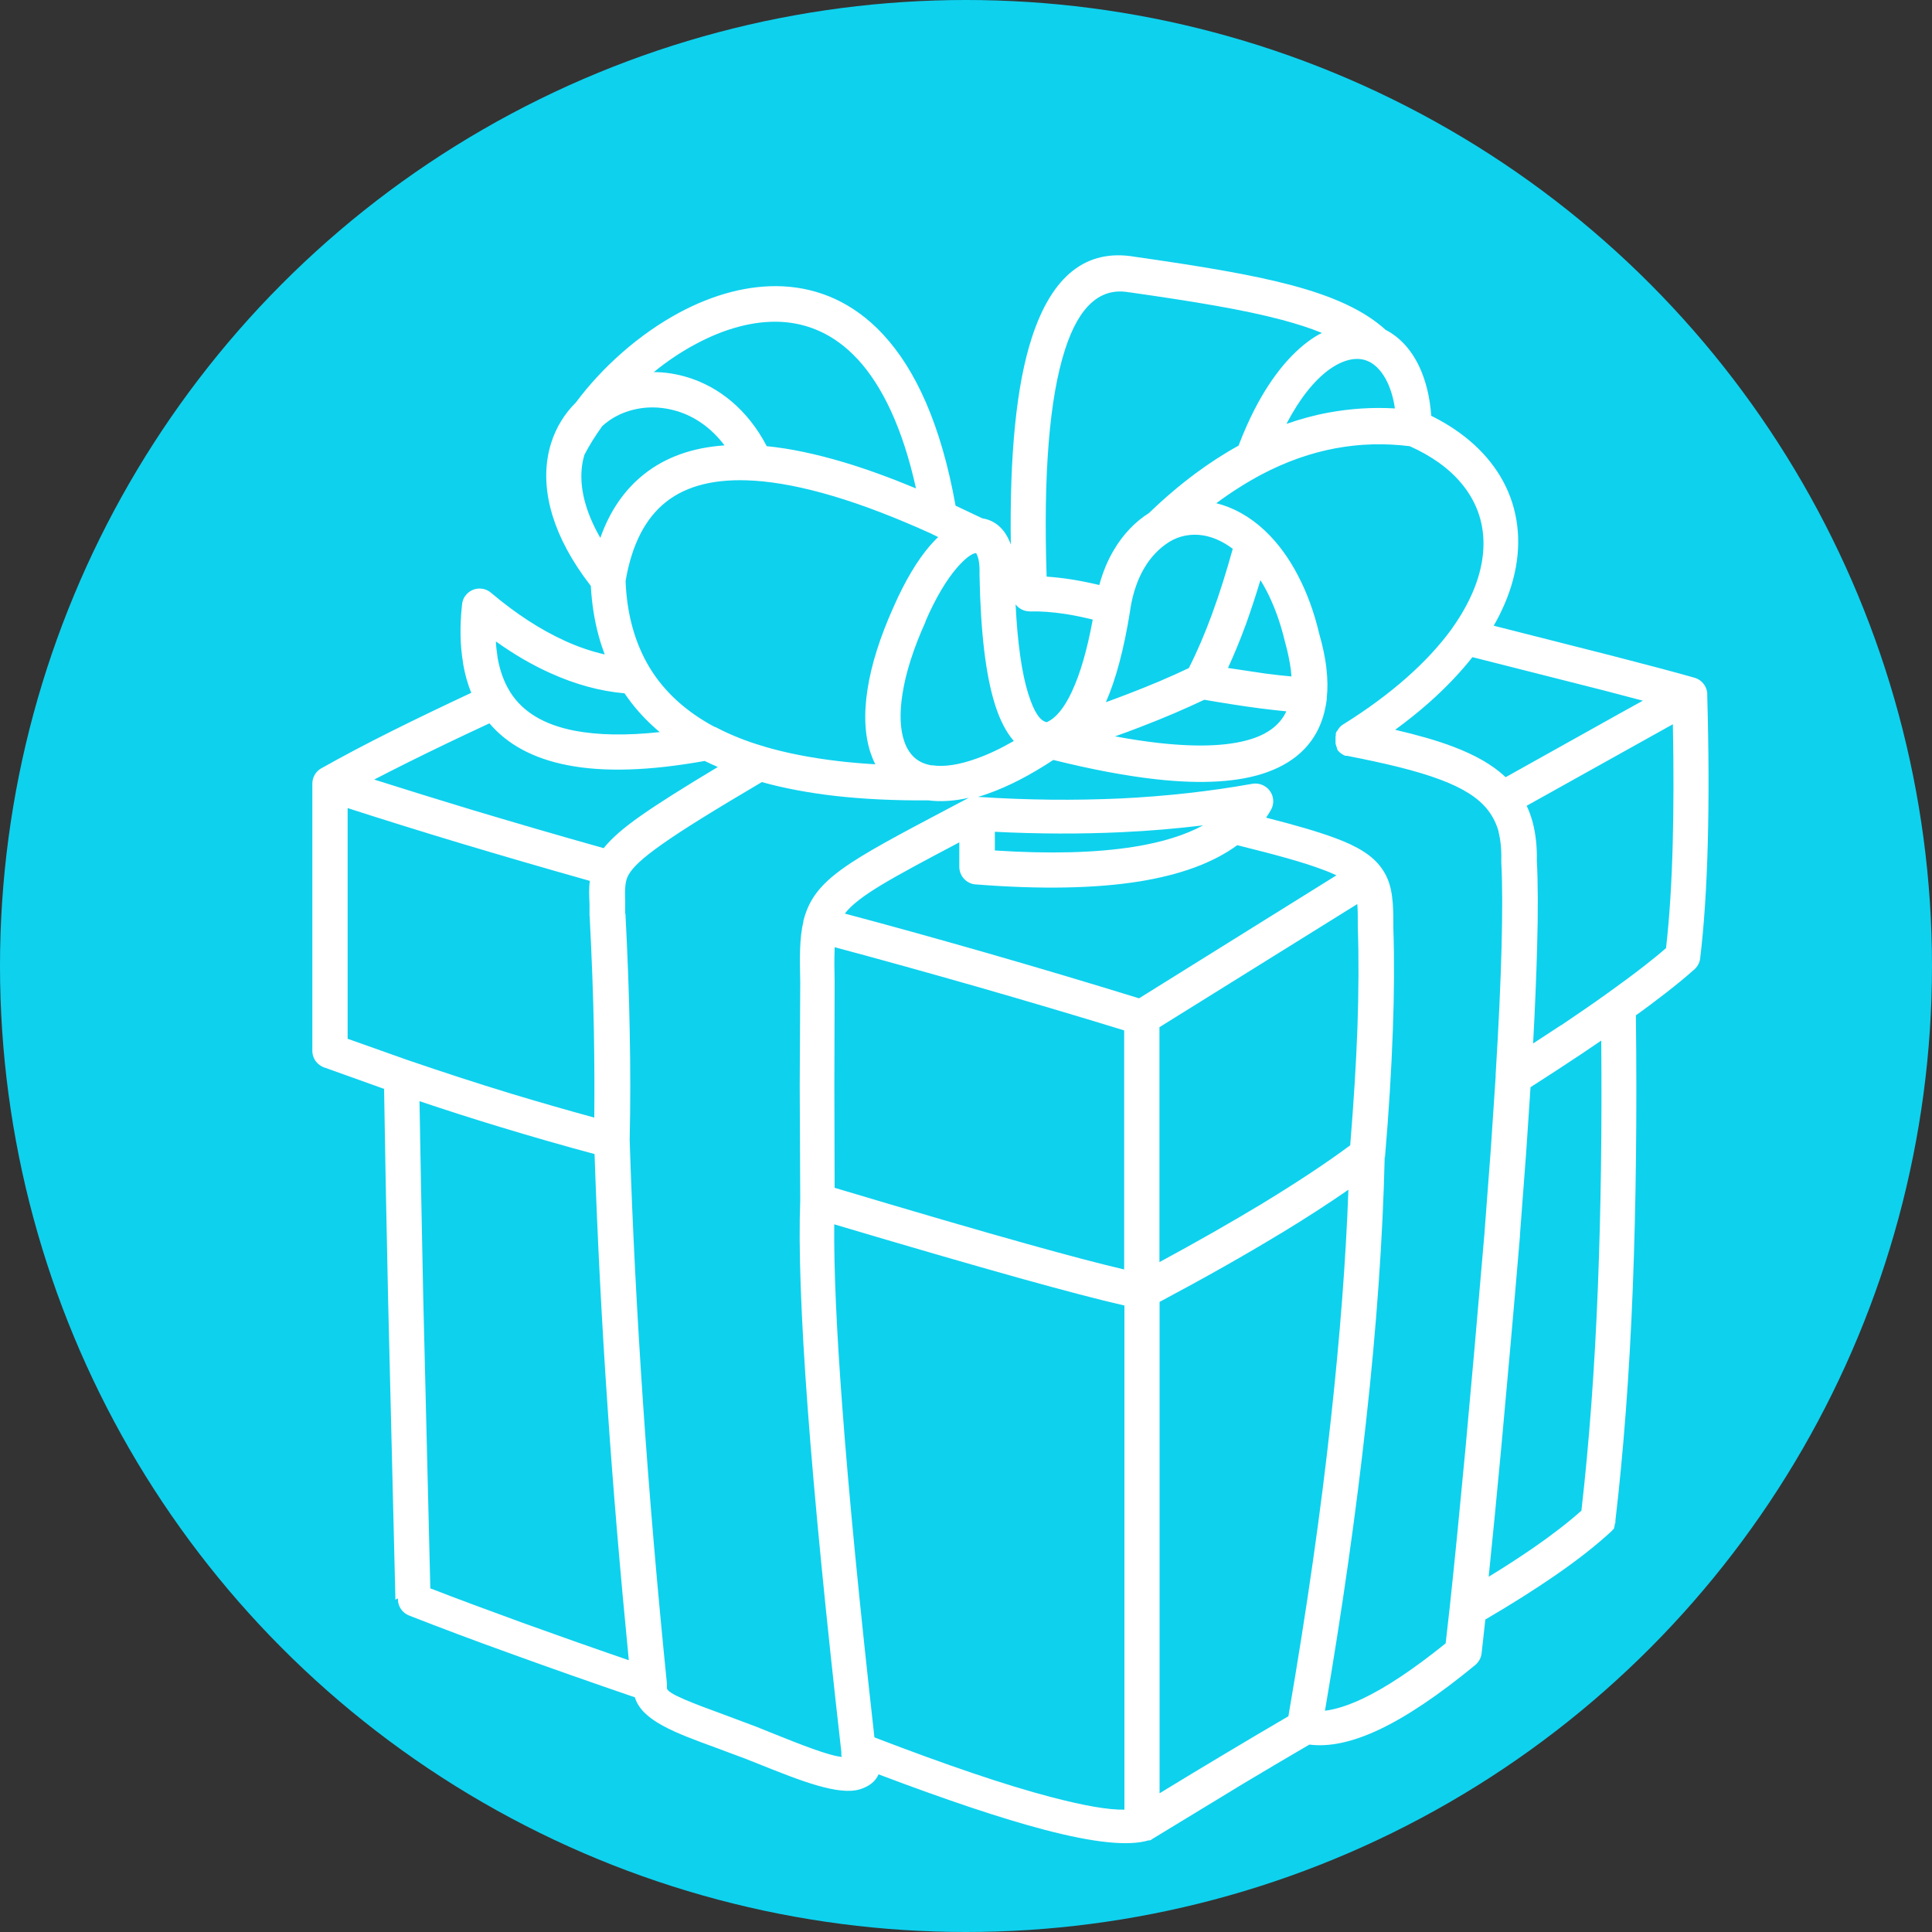 <?xml version="1.0" encoding="UTF-8"?>
<svg id="Ebene_1" data-name="Ebene 1" xmlns="http://www.w3.org/2000/svg" viewBox="0 0 150 150" width="150" height="150">
  <rect x="0" y="0" width="150" height="150" fill="#333333" stroke="none"/>
  <defs>
    <style>
      .cls-1 {
        fill: #fff;
      }

      .cls-2 {
        fill: #0ed1ee;
      }
    </style>
  </defs>
  <circle class="cls-2" cx="75" cy="75" r="75"/>
  <path class="cls-1" d="m71.86,48.27c-.95,2.1-1.54,3.98-1.79,5.59-.24,1.51-.19,2.76.14,3.71.27.78.73,1.34,1.37,1.63.22.1.46.17.72.22h0s.05,0,.05,0h.02s.02,0,.02,0h.01c.91.13,2.06-.03,3.43-.53.88-.31,1.84-.76,2.88-1.36-.58-.67-1.07-1.6-1.45-2.8l-.02-.07c-.71-2.25-1.11-5.6-1.19-10.03v-.07c.02-.71-.06-1.22-.22-1.53l-.04-.09h-.02c-.32.03-.84.41-1.49,1.16-.78.91-1.62,2.28-2.42,4.13v.02s0,0,0,0Zm-7.09,46.79c-.03,3.43.17,8.12.62,14.09.51,6.91,1.35,15.49,2.5,25.74,5.65,2.17,10.22,3.72,13.7,4.63,2.59.68,4.49,1.01,5.71.98v-39.14c-1.94-.44-4.67-1.16-8.19-2.14-3.9-1.09-8.68-2.48-14.33-4.16h0Zm.61,41.38l-.06-.15h0s0-.02,0-.02h0s0-.03,0-.03h0s0-.03,0-.03h0s0-.02,0-.02h0s0-.02,0-.02v-.02s0,0,0,0h0s0-.02,0-.02h0s0-.02,0-.02h0s0-.03,0-.03h0s0-.02,0-.02h0s0-.01,0-.01v-.04c-1.21-10.66-2.08-19.55-2.61-26.66-.53-7.13-.72-12.53-.58-16.16l-.04-8.91.04-7.97v-.04c-.02-.99-.04-1.84-.01-2.59.03-.8.1-1.5.26-2.15h0s0-.03,0-.03h0s0-.03,0-.03h0s.02-.07.02-.07h0c.84-3.14,3.35-4.46,11.3-8.66l1.52-.8h0c-1.16.26-2.21.32-3.14.2-2.64.02-5.07-.1-7.28-.35-2.05-.24-3.93-.59-5.65-1.07-3.68,2.17-6.16,3.7-7.81,4.87-1.48,1.05-2.22,1.75-2.55,2.35v.02s-.01,0-.01,0l-.06.12c-.22.51-.2,1.15-.18,2v.83s.02.04.02.04c.16,3.09.28,6.11.33,9.08.06,2.89.06,5.68,0,8.38v.03s0,.08,0,.08v.03c.21,6.57.56,13.4,1.04,20.46.48,7.05,1.1,14.29,1.85,21.7v.02s0,0,0,0v.06h0v.17s0,.01,0,.01v.02s0,0,0,0v.03s0,0,0,0v.03s0,0,0,0h0c-.04.43,2,1.18,4.53,2.11l2.43.91,1.09.44c2.32.93,4.56,1.83,5.59,1.9h0Zm-34.68-12.24l-.57-23.42c-.14-6.31-.24-11.73-.31-16.24l-4.55-1.63c-.59-.16-1.02-.69-1.02-1.33v-20.74c0-.56.33-1.03.81-1.25,1.54-.87,3.36-1.83,5.44-2.87,1.79-.89,3.82-1.87,6.09-2.93-.29-.7-.5-1.47-.64-2.29v-.05c-.23-1.34-.26-2.84-.08-4.49.02-.28.12-.55.32-.78.49-.58,1.35-.65,1.93-.16,1.94,1.64,3.86,2.88,5.75,3.74,1.03.47,2.06.82,3.08,1.05-.17-.46-.33-.92-.46-1.41-.34-1.22-.54-2.53-.62-3.91-1.5-1.93-2.45-3.76-2.97-5.45-.65-2.12-.62-4.02-.11-5.64.39-1.24,1.06-2.3,1.92-3.15,2.04-2.74,4.91-5.31,8.07-7,2.55-1.36,5.31-2.15,8-2.02,2.78.14,5.46,1.25,7.76,3.71l.07.08c2.46,2.67,4.45,6.92,5.58,13.24l2.07.98c.83.13,1.51.62,1.96,1.45l.05.1c.08.15.15.32.21.49-.1-7.04.44-12.39,1.62-16.03,1.57-4.86,4.25-6.97,8.03-6.31,4.97.71,8.97,1.36,12.13,2.2,3.22.86,5.62,1.93,7.32,3.47,1.09.56,2,1.54,2.63,2.89.48,1.04.81,2.31.91,3.78.78.39,1.51.82,2.17,1.3,2.19,1.58,3.64,3.6,4.25,5.9.61,2.29.39,4.83-.73,7.43-.24.55-.51,1.11-.84,1.67l9.22,2.34c2.95.76,5.08,1.33,6.37,1.7.63.18,1.03.77.99,1.39.12,4.27.13,8.1.04,11.48-.09,3.46-.29,6.43-.59,8.92-.04.37-.24.69-.51.91h0s-.03.02-.03.02c-.62.56-1.35,1.15-2.16,1.78-.7.54-1.46,1.12-2.29,1.71.09,7.64.01,14.69-.24,21.13-.26,6.69-.72,12.72-1.35,18.1h0v.03s0,0,0,0v.03s0,0,0,0v.03s0,0,0,0v.03s0,0,0,0v.02s0,0,0,0v.02s-.04.1-.04.1h0s-.02.06-.02.06h0s0,.03,0,.03h0s0,.03,0,.03h0s0,.03,0,.03v.02s-.03.04-.03.04h0s0,.03,0,.03h0s0,.03,0,.03h0s0,.03,0,.03h0s-.02.04-.02.04v.02s-.02.01-.02.01v.02s-.02,0-.02,0v.02s-.02,0-.02,0v.02s-.02,0-.02,0l-.02.02h0s-.02.03-.02.03h0s-.02.03-.02.03l-.03.03-.02.02c-1.18,1.09-2.65,2.25-4.41,3.46-1.57,1.08-3.37,2.22-5.39,3.4l-.29,2.63c-.04.34-.21.66-.49.9-2.82,2.32-5.31,4-7.45,5.01-2.07.98-3.89,1.37-5.43,1.17-1.74,1.02-3.4,1.99-5.16,3.05l-6.94,4.22-.03.02h0s-.02.01-.02.01h0s0,0,0,0h-.02s0,.02,0,.02h-.02s0,.02,0,.02h-.03s0,.02,0,.02h-.03v.02h-.03v.02h-.03s0,.01,0,.01h0s-.02.01-.02.01h-.01s-.03.01-.03.01h-.02s0,0,0,0h-.03s0,.01,0,.01h-.03s0,0,0,0h-.02s0,0,0,0h-.03c-1.55.46-4.24.18-8.08-.83-3.32-.87-7.61-2.31-12.87-4.3-.24.56-.73.93-1.41,1.15-1.67.54-4.69-.67-7.84-1.93l-1.08-.43-2.36-.88c-3.09-1.13-5.69-2.08-6.23-3.89-3.39-1.16-6.54-2.27-9.44-3.32-3.09-1.11-5.79-2.13-8.09-3.03-.56-.22-.89-.76-.87-1.33h0Zm1.87-38.71c.07,4.28.17,9.36.29,15.24l.55,22.59c2.12.82,4.52,1.71,7.18,2.68,2.44.88,5.18,1.85,8.23,2.9-.66-6.74-1.22-13.31-1.65-19.68-.46-6.68-.79-13.22-1.01-19.62-2.39-.64-4.82-1.34-7.26-2.08-2.15-.65-4.26-1.33-6.32-2.02h0Zm57.46,15.6v38.14c1.73-1.06,3.34-2.03,4.93-2.98,1.86-1.12,3.47-2.06,5.07-3,1.42-8.24,2.53-15.96,3.31-23.15.69-6.32,1.15-12.23,1.35-17.73-1.56,1.08-3.3,2.21-5.23,3.38l-.09.05c-2.75,1.67-5.87,3.43-9.36,5.29h0Zm25.53,21.34c1.27-.77,2.43-1.53,3.48-2.25,1.45-1,2.7-1.97,3.74-2.89.6-5.23,1.03-11.03,1.28-17.38.23-5.88.32-12.26.26-19.12l-1.58,1.07-.03.02c-1.24.82-2.53,1.67-3.88,2.53l-.34,5.09-.48,6.35h0s0,.04,0,.04h0s0,.04,0,.04v.03c-.5,5.95-1,11.49-1.47,16.63-.35,3.73-.67,7.02-.96,9.84h0Zm-8.05-32.66c-.15,6.36-.63,13.23-1.45,20.61-.77,7-1.83,14.49-3.19,22.44.83-.1,1.8-.41,2.91-.93,1.84-.87,3.99-2.31,6.46-4.3l.31-2.74c.38-3.53.79-7.7,1.24-12.5.42-4.54.91-10.1,1.47-16.67h0s0-.04,0-.04l.48-6.34.38-5.69v-.03s0-.03,0-.03h0v-.07s0-.03,0-.03c.24-3.87.39-7.17.46-9.89.07-2.73.07-4.93-.02-6.6v-.03s0,0,0,0v-.14h0v-.04c.02-.83-.06-1.56-.22-2.19v-.04c-.18-.61-.45-1.14-.81-1.61-.75-.98-1.98-1.73-3.68-2.37-1.85-.7-4.26-1.27-7.22-1.85h-.01s-.05-.01-.05-.01h-.02s-.01,0-.01,0h-.02s-.01,0-.01,0h-.02s0,0,0,0h-.02s0,0,0,0h-.03s0-.01,0-.01h-.03s0-.01,0-.01l-.06-.02h0s-.06-.03-.06-.03h0s-.03-.02-.03-.02h0s-.03-.02-.03-.02h0s-.03-.02-.03-.02h0l-.03-.02h0l-.03-.02h0l-.03-.02h0l-.03-.02h0l-.02-.02h0l-.02-.02h0l-.02-.02h0s-.03-.02-.03-.02h0s-.02-.02-.02-.02h0s-.02-.02-.02-.02h0s-.02-.02-.02-.02h0s-.02-.02-.02-.02h0s-.02-.02-.02-.02h0s-.02-.03-.02-.03h0s-.02-.02-.02-.02h0s-.01-.03-.01-.03h0s-.01-.03-.01-.03h0s-.01-.03-.01-.03h0s-.02-.04-.02-.04h0s0-.03,0-.03h0s-.01-.03-.01-.03h0s-.01-.03-.01-.03h0s-.01-.03-.01-.03h0s-.01-.03-.01-.03h0s-.01-.03-.01-.03h0s-.01-.03-.01-.03h0s-.01-.03-.01-.03h0v-.03s-.02-.03-.02-.03v-.03s-.02-.03-.02-.03h0s0-.03,0-.03h0s0-.03,0-.03h0s0-.03,0-.03h0s0-.03,0-.03h0s0-.03,0-.03h0s0-.07,0-.07h0v-.03s0-.03,0-.03v-.17s0,0,0,0v-.03s0,0,0,0v-.02s0-.01,0-.01v-.06s.01-.01.01-.01v-.05s.01-.02.01-.02h0s0-.03,0-.03h0s0-.03,0-.03h0s0-.03,0-.03h0s0-.03,0-.03h0s0-.03,0-.03h0s.02-.06.02-.06h0s.03-.06.03-.06h0v-.03h.02v-.03h.02l.02-.03h0s.02-.03.02-.03h0s.02-.03.02-.03h0s.02-.03.02-.03h0s.02-.03.02-.03h0s.02-.03.02-.03h0s.02-.03.02-.03h0s.02-.03.02-.03h0l.02-.03h0l.02-.02h0l.02-.02h0s.02-.02.02-.02h0s.02-.02.02-.02h0s.02-.02.02-.02h0s.02-.02.02-.02h0s.02-.02.02-.02h0s.02-.02.02-.02h0s.02-.02.02-.02h.01s.02-.02.02-.02h.01s.03-.03.03-.03h.01s.03-.02.03-.02c1.91-1.19,3.55-2.41,4.93-3.63,1.42-1.25,2.57-2.51,3.48-3.75l.02-.03h0s.07-.1.07-.1h0s.02-.03.02-.03h0c.65-.92,1.16-1.83,1.55-2.73.87-2.03,1.05-3.95.6-5.65-.45-1.69-1.54-3.2-3.21-4.4-.66-.47-1.42-.91-2.28-1.29-1.94-.24-3.86-.19-5.74.16-1.95.36-3.87,1.04-5.77,2.04h0c-1.16.62-2.32,1.35-3.47,2.2l-.03.03c1.3.32,2.6,1.03,3.77,2.13l.02.02h0s.04.04.04.04h0c.92.88,1.78,2.02,2.51,3.43.67,1.28,1.24,2.79,1.65,4.53.27.94.45,1.81.55,2.61v.04c.1.82.11,1.6.03,2.32h0s0,.03,0,.03h0s0,.06,0,.06c-.04.35-.11.7-.19,1.03-.57,2.23-2.05,3.78-4.44,4.64-2.13.77-5.01.95-8.62.55-2.34-.26-5-.76-7.98-1.5-1.82,1.2-3.49,2.05-5,2.59-.29.11-.58.2-.86.28h.02s0,0,0,0h.01s.02,0,.02,0h0c3.81.25,7.49.28,11.03.12,3.52-.17,6.93-.55,10.24-1.14.3-.05.62,0,.91.16.66.37.9,1.2.53,1.86-.12.21-.24.41-.38.61,2.28.58,4,1.08,5.3,1.56,1.86.68,2.95,1.39,3.63,2.31l.02.03h0s.02.03.02.03v.02s.02,0,.02,0l.02.03v.02s.02.01.02.01c.43.63.65,1.32.75,2.11.1.73.1,1.46.1,2.34v.09c.08,2.39.07,5.06-.04,8-.11,3.04-.31,6.32-.61,9.83v.03s0,0,0,0Zm11.51-8.75c.77-.5,1.49-.97,2.17-1.42h.02c1.33-.9,2.55-1.73,3.64-2.52h.01s.02-.02.02-.02c1.03-.74,1.95-1.42,2.76-2.05.64-.5,1.22-.97,1.71-1.4.27-2.35.44-5.07.52-8.15.07-2.77.08-5.85.01-9.23l-11.35,6.33c.18.38.33.79.45,1.22l.02.07c.23.89.34,1.87.32,2.96.09,1.72.1,3.99.02,6.81-.06,2.17-.16,4.64-.31,7.4h0Zm-29,16.97c2.96-1.6,5.6-3.11,7.94-4.52l.08-.05c2.66-1.62,4.93-3.12,6.79-4.5.27-3.33.46-6.37.56-9.09.1-2.88.11-5.5.03-7.83v-.17c0-.64,0-1.19-.04-1.64l-15.36,9.56v18.24h0Zm-25.22-21.63l-.02,7.93.02,7.93c6.11,1.83,11.12,3.29,15.02,4.38,3.12.87,5.61,1.53,7.46,1.96v-18.56c-3.77-1.16-7.59-2.29-11.45-3.4-3.68-1.05-7.36-2.08-11.03-3.06v.24c-.03.69-.02,1.49,0,2.42h0s0,.04,0,.04v.11s0,0,0,0Zm-19.03-5.24v-.07s0-.04,0-.04v-.82c-.03-.67-.05-1.25.02-1.8-3.48-.98-6.83-1.96-10.04-2.92-3.02-.91-5.94-1.82-8.76-2.73v17.91l4.62,1.64c2.75.94,5.44,1.82,8.07,2.62,2.12.64,4.27,1.26,6.46,1.86.02-2.16.01-4.38-.03-6.66-.05-2.86-.17-5.86-.33-8.98h0Zm71.13-10.78l8.88-4.96,1.77-.98-3.05-.8-10.18-2.58c-.93,1.18-2.06,2.37-3.38,3.54-.8.71-1.68,1.41-2.62,2.1,1.71.4,3.21.82,4.5,1.31,1.69.64,3.05,1.4,4.08,2.37h0Zm-28.45,17.16l15.31-9.54c-.32-.15-.69-.31-1.14-.47-1.46-.55-3.57-1.13-6.56-1.87-1.85,1.36-4.4,2.3-7.63,2.82-3.41.54-7.62.62-12.61.23-.74-.01-1.34-.63-1.34-1.37v-1.9c-5.32,2.81-7.8,4.14-8.89,5.53,3.69.98,7.34,2,10.97,3.04,3.93,1.13,7.9,2.31,11.88,3.54h0Zm-11.22-11.47c4.27.28,7.87.18,10.78-.28,2.2-.35,4-.91,5.4-1.67-2.05.25-4.15.43-6.3.53-3.2.15-6.49.14-9.87-.03v1.45h0Zm-48.16-5.5c2.43.77,4.91,1.54,7.45,2.31,3.37,1.01,6.82,2.02,10.35,3.01.59-.74,1.48-1.53,2.83-2.48,1.39-.98,3.33-2.2,6.03-3.82-.35-.15-.68-.31-1.02-.47-4.28.77-7.83.88-10.64.33-2.64-.51-4.67-1.6-6.07-3.25-2.31,1.07-4.41,2.08-6.3,3.02-.94.47-1.83.92-2.64,1.34h0Zm10.52-6.83l.04.06.02.03h0c.97,1.51,2.63,2.49,4.95,2.94,1.82.35,4.02.39,6.62.11-.17-.14-.33-.28-.49-.43-.85-.77-1.6-1.63-2.24-2.58-1.92-.17-3.84-.7-5.76-1.57-1.41-.63-2.82-1.45-4.23-2.46.02.42.07.83.13,1.21v.04c.18,1.01.49,1.88.94,2.61v.02s.02,0,.02,0h0Zm15.94,2.74l.06.03h0l.04.02c.53.28,1.1.54,1.7.78.62.25,1.28.48,1.98.68l.05.02c1.7.5,3.6.87,5.71,1.12.93.11,1.89.19,2.89.25-.14-.27-.26-.56-.36-.86-.46-1.35-.55-3.05-.24-5,.29-1.86.95-3.98,1.99-6.3.92-2.11,1.9-3.71,2.84-4.8.22-.25.43-.48.65-.68l-.4-.2h-.03s-.03-.03-.03-.03h0l-.06-.03c-2.76-1.25-5.3-2.23-7.62-2.92-2.28-.68-4.33-1.08-6.13-1.2h-.03c-2.92-.19-5.2.36-6.83,1.65-1.61,1.27-2.66,3.32-3.14,6.14.05,1.29.23,2.5.54,3.61.31,1.12.75,2.16,1.33,3.12l.05.08c.56.91,1.26,1.74,2.08,2.49.84.76,1.81,1.44,2.9,2.02h.03s0,.02,0,.02h.02s0,0,0,0Zm15.59-18.51c-1.05-4.75-2.64-7.98-4.52-10.03l-.07-.07c-1.76-1.88-3.8-2.73-5.89-2.84-2.17-.11-4.45.56-6.58,1.7-1.16.61-2.27,1.36-3.3,2.2.9,0,1.82.15,2.71.43,2.34.74,4.56,2.45,6.06,5.32,1.81.18,3.8.6,5.95,1.24,1.75.52,3.64,1.21,5.64,2.04h0Zm-24.4-4.79c-.52.72-.98,1.46-1.35,2.18-.33,1.1-.33,2.43.13,3.94.24.79.61,1.63,1.11,2.5.74-2.1,1.88-3.74,3.39-4.94,1.66-1.32,3.75-2.07,6.25-2.24-1.03-1.37-2.31-2.23-3.62-2.64-.77-.24-1.56-.34-2.31-.3-.75.04-1.48.22-2.14.51-.55.25-1.05.58-1.48.99h0Zm51.14,11.9c-.37,1.23-.75,2.38-1.14,3.47l-.03.07c-.42,1.16-.88,2.25-1.35,3.28l2.87.43c.74.1,1.43.17,2.06.23l-.04-.43v-.03c-.09-.69-.24-1.42-.45-2.18l-.03-.11c-.36-1.51-.85-2.81-1.42-3.91-.15-.29-.31-.56-.47-.82h0Zm2.02,10.19c-.63-.06-1.3-.14-2.03-.23-1.32-.17-2.77-.4-4.35-.67-1.5.71-3.17,1.43-5.03,2.14-.61.24-1.24.47-1.9.7,1.23.23,2.38.4,3.44.52,3.2.35,5.67.22,7.4-.4,1.2-.43,2.02-1.12,2.46-2.06h0Zm-7.58-3.36c.64-1.26,1.25-2.68,1.82-4.24l.02-.06c.56-1.53,1.08-3.19,1.57-4.96-.75-.57-1.53-.91-2.28-1.04-.92-.15-1.84.01-2.63.49h-.01s-.02.02-.02.02h0s-.03.02-.03.02h0c-.71.45-1.37,1.11-1.89,1.99-.5.84-.87,1.87-1.08,3.11v.03s-.03.17-.03.17v.03c-.47,2.95-1.1,5.31-1.88,7.09.57-.21,1.12-.41,1.66-.62,1.75-.67,3.36-1.35,4.8-2.04h0Zm-7.47-3.77c-.75-.18-1.45-.33-2.11-.43-.99-.15-1.91-.22-2.75-.2-.46,0-.87-.21-1.12-.55.15,3.02.48,5.35.99,6.97l.02.05c.42,1.33.89,2.04,1.41,2.13.7-.31,1.35-1.09,1.94-2.35.65-1.38,1.2-3.26,1.63-5.62h0Zm17.78-22.26c-.9-.37-1.91-.69-3.06-1-3.03-.81-6.93-1.44-11.82-2.14h-.05c-2.24-.42-3.91,1.07-4.99,4.44-1.22,3.77-1.69,9.66-1.43,17.63.6.04,1.23.11,1.88.21.71.11,1.45.26,2.21.44.28-1.03.66-1.93,1.13-2.72.74-1.25,1.68-2.21,2.73-2.87,1.18-1.14,2.38-2.16,3.59-3.06,1.11-.82,2.23-1.55,3.36-2.17.22-.58.45-1.13.68-1.64,1.39-3.09,3.05-5.2,4.7-6.43.36-.27.72-.5,1.09-.68h0Zm5.69,5.87c-.11-.77-.31-1.44-.57-2-.37-.79-.87-1.35-1.43-1.63h-.02s-.03-.02-.03-.02l-.22-.09c-.8-.26-1.8-.03-2.87.75-1.11.82-2.24,2.19-3.28,4.19,1.09-.38,2.19-.68,3.29-.88,1.69-.31,3.4-.42,5.13-.32h0Z"/>
</svg>
